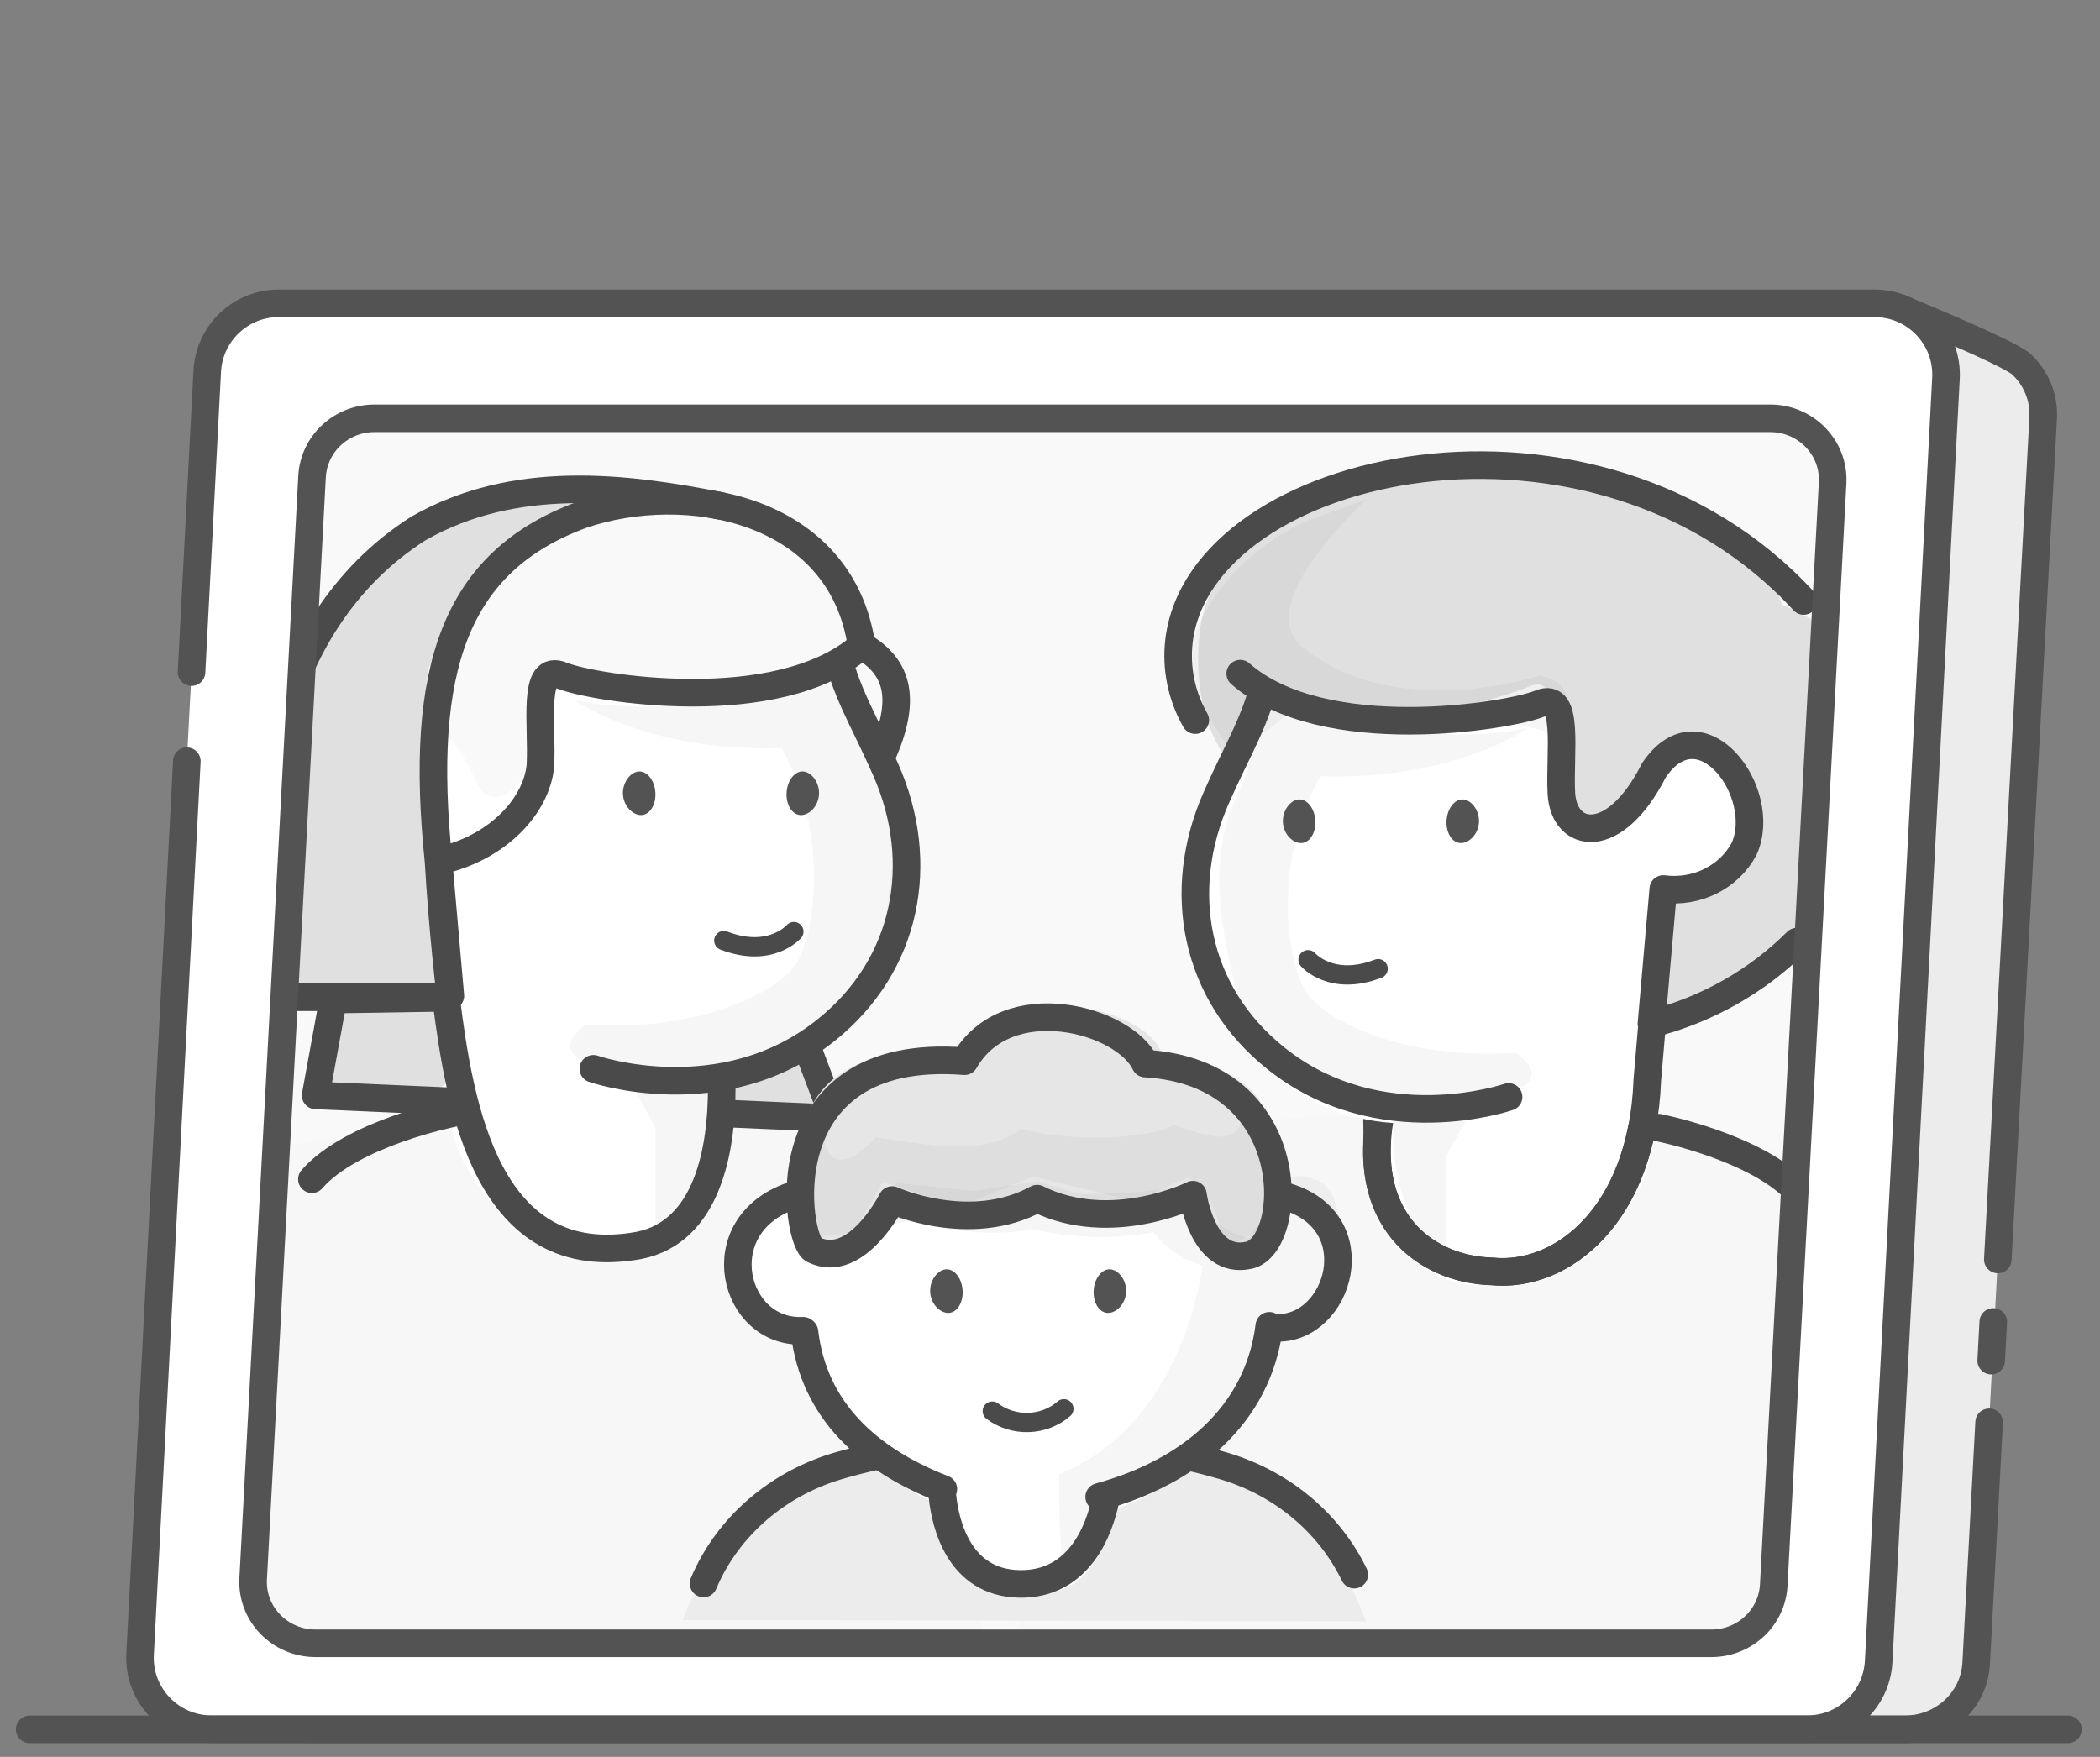 <?xml version="1.0" encoding="UTF-8"?>
<svg id="Layer_2" data-name="Layer 2" xmlns="http://www.w3.org/2000/svg" xmlns:xlink="http://www.w3.org/1999/xlink" viewBox="0 0 152.29 127.43">
  <rect x="0" y="0" width="152.29" height="127.43" fill="#808080" stroke="none"/>
  <defs>
    <style>
      .cls-1, .cls-2, .cls-3, .cls-4, .cls-5 {
        stroke-linecap: round;
        stroke-linejoin: round;
      }

      .cls-1, .cls-2, .cls-3, .cls-5 {
        stroke-width: 2px;
      }

      .cls-1, .cls-3, .cls-5 {
        stroke: #535353;
      }

      .cls-1, .cls-6 {
        fill: #ececec;
      }

      .cls-7 {
        fill: #4a4a4a;
        isolation: isolate;
        opacity: .05;
      }

      .cls-7, .cls-8, .cls-9, .cls-10, .cls-11 {
        fill-rule: evenodd;
      }

      .cls-2, .cls-12, .cls-4, .cls-5 {
        fill: none;
      }

      .cls-2, .cls-4 {
        stroke: #4a4a4a;
      }

      .cls-3, .cls-8 {
        fill: #fff;
      }

      .cls-13 {
        fill: #535353;
      }

      .cls-14 {
        fill: #f9f9f9;
      }

      .cls-9 {
        fill: #e0e0e0;
      }

      .cls-10 {
        fill: #e6e6e6;
      }

      .cls-4 {
        stroke-width: 1.4px;
      }

      .cls-11 {
        fill: #f7f7f7;
      }

      .cls-15 {
        clip-path: url(#clippath);
      }
    </style>
    <clipPath id="clippath">
      <path class="cls-12" d="M128.37,30.34H27.16c-2.41,0-4.4,1.85-4.53,4.22l-4.27,79.94c-.14,2.55,1.93,4.69,4.53,4.69h101.21c2.41,0,4.4-1.85,4.53-4.22l4.27-79.94c.14-2.55-1.93-4.69-4.53-4.69h0Z"/>
    </clipPath>
  </defs>
  <g id="Layer_1-2" data-name="Layer 1">
    <g id="uuid-f7b47505-4318-481b-b6bd-de62b5cd09d1" data-name="Layer 1-2">
      <g>
        <g>
          <path class="cls-1" d="M144.88,91.35l3.29-61.04c.08-1.53-.54-2.92-1.59-3.9-.93-.86-8.92-4.11-8.92-4.11l-110.37,2.72c-2.76,0-5.03,2.1-5.18,4.77l-4.88,90.35c-.16,2.88,2.21,5.29,5.18,5.29h115.72c2.76,0,5.03-2.1,5.18-4.77l.94-17.5"/>
          <line class="cls-5" x1="144.4" y1="98.69" x2="144.55" y2="95.88"/>
          <path class="cls-3" d="M13.55,55.21l-3.39,64.76c-.16,2.96,2.21,5.45,5.18,5.45h115.72c2.76,0,5.03-2.16,5.18-4.91l4.88-93.06c.16-2.96-2.21-5.45-5.18-5.45H20.21c-2.76,0-5.03,2.16-5.18,4.91l-1.14,21.84"/>
          <g>
            <path class="cls-14" d="M128.37,30.34H27.16c-2.41,0-4.4,1.85-4.53,4.22l-4.27,79.94c-.14,2.55,1.93,4.69,4.53,4.69h101.21c2.41,0,4.4-1.85,4.53-4.22l4.27-79.94c.14-2.55-1.93-4.69-4.53-4.69h0Z"/>
            <g class="cls-15">
              <g>
                <path class="cls-11" d="M71.06,120.6l-54.83-1.56,1.57-35.54c25.89-3.74,44.19-3.96,54.9-.65"/>
                <g>
                  <path class="cls-9" d="M59.36,78.72c-.33-.5-.64-1.01-.94-1.53-.39-.68-1.37-.98-2.05-.54-.42.27-.67.7-.73,1.15-.71-.14-1.41-.27-2.14-.27-.78,0-1.54.69-1.5,1.5s.66,1.5,1.5,1.5c.24,0,.48.02.72.05.56.09,1.12.22,1.69.31.88.14,1.67.18,2.55.03.94-.16,1.39-1.45.9-2.2Z"/>
                  <path class="cls-9" d="M32.61,76.06c-.06-.35-.12-.69-.18-1.04-.05-.28-.07-.57-.16-.83-.17-.54-.51-.97-1-1.26-.34-.21-.73-.29-1.12-.35-.46-.08-.93-.13-1.4-.17-.74-.05-1.48-.04-2.22-.03-.16-.15-.36-.26-.58-.31-.77-.18-1.65.23-1.85,1.05-.33,1.37-.52,2.82-.44,4.23.04.73.42,1.48,1.2,1.66.43.1.89.06,1.33.06h4.15c.41.01.85.06,1.25-.06.76-.22,1.21-.93,1.2-1.69,0-.4-.13-.85-.2-1.24l.02-.02Z"/>
                  <path class="cls-9" d="M40.79,35.38c-3.87.5-7.59,1.71-10.92,3.78-1.48.92-2.84,2-3.89,3.39-1.14,1.51-2.01,3.25-2.86,4.94-1.75,3.48-2.9,7.13-3.31,11.01-.2,1.93-.2,3.88,0,5.81.22,2.13.93,4.27.82,6.42-.04.85.73,1.45,1.5,1.5,2.78.17,5.69.43,8.46.2,2.97-.25,1.53-4.09,1.19-5.9-.3-1.65-.61-3.32-.86-5v-11.99c.04-.34.09-.69.15-1.03,1.32-3.25,3.22-6.23,5.61-8.82.14-.15.23-.31.3-.48,1.24-.38,2.51-.65,3.79-.82.81-.11,1.49-.61,1.5-1.5,0-.73-.7-1.6-1.5-1.5h.02Z"/>
                  <polygon class="cls-2" points="22.89 79.45 60.48 81.11 57.03 71.97 24.16 72.5 22.89 79.45"/>
                  <path class="cls-8" d="M61.22,47.79l-10.36,2.52-11.18-2.08-.23,6.01s-1.86,3.58-3.58,3.58c-1.46,0-1.46-2.49-3.38-4.39-.31,3.14-.61,6.31-.63,9.44,0,.07-.02.13-.02.19h.07l.78,16.72c-.17,3.01.96,4.91,2.76,7.26,2.36,3.09,4.28,3.69,9.15,4.06,2.75.25,5.36-1.17,6.51-3.52,1.59-1.06,1.7-3.75,1.64-4.85l-.16-3.31c3.28-2.31,6.44-4.78,9.45-7.4,2.43-2.41,2.43-8.73,2.9-11.14.47-2.41-3.72-13.11-3.72-13.11v.02Z"/>
                  <path class="cls-2" d="M32.81,80.75s-7.29,1.45-10.19,4.78"/>
                  <path class="cls-2" d="M52.34,78.91c0,4.42-1,10.42-6,11.42-11,2-13-10-14-18h-12c-3-12-1-27,10-34,7-4,15-3,21.9-1.64"/>
                  <path class="cls-2" d="M43.03,77.52s9.34,3.25,16.9-2.82c5.86-4.7,7.29-12.12,4.29-18.9-1.3-2.94-2.43-4.85-3.12-7.02"/>
                  <path class="cls-4" d="M57.57,67.57s-1.69,1.96-5.08.65"/>
                  <path class="cls-7" d="M41.65,50.77s5.22,3.8,15.03,3.49c3.52,6.32,2.43,13.68.97,15.75-1.46,2.06-7.05,4.85-15.15,4.3-3.72,2.75,2.81,3.42,2.81,3.42l2.22,4.05v8.1s4.36-3.54,3.84-11.26c2.93-1.4,9.88-2.91,11.22-8.12,2.79-4.59,4.32-10.05,1.01-14.98-1.08-2.38-2.77-4.34-3.56-6.81,0,0-10.56,3.84-18.39,2.06Z"/>
                  <path class="cls-13" d="M57.06,57.31c.12-.87.7-1.47,1.3-1.34s1.14.93,1.02,1.79c-.12.87-.86,1.47-1.46,1.34s-.98-.93-.86-1.79Z"/>
                  <path class="cls-13" d="M47.51,57.31c-.12-.87-.7-1.47-1.3-1.34s-1.14.93-1.02,1.79.86,1.47,1.46,1.34.98-.93.86-1.79Z"/>
                  <path class="cls-2" d="M63.99,54.73c1.7-3.9,1.26-6.31-1.51-7.9-6.04,5.3-19.53,3.08-21.73,2.17-2.2-.91-1.4,3.52-1.56,6.52-.25,2.84-3.01,5.98-7.39,6.93l.86,9.78s-.56-4.66-.86-9.78c-1.44-13.97,1.2-21.73,10.39-25.11,7.48-2.57,18.8-.58,20.29,9.49"/>
                </g>
                <path class="cls-11" d="M74.6,81.21c8.01,2.28,15.89-.78,24.88-.13,8.99.66,8.44,8.76,13.44,1.78,0,0,13.36-2.53,18.39,2.38l-.9,33.91-56.48-.16"/>
                <path class="cls-8" d="M90.4,74.09c-2.43-2.41-2.43-8.73-2.9-11.14-.47-2.41,3.72-13.11,3.72-13.11l10.36,2.52,11.18-2.08.23,6.01s1.86,3.58,3.58,3.58,1.4-3.5,4.65-5.36c3.26-1.86,5.01,0,5.59,4.91.58,4.91-6.28,5.7-6.28,5.7l-.78,16.72c.17,3.01-.96,4.91-2.76,7.26-2.36,3.09-4.28,3.69-9.15,4.06-2.75.25-5.36-1.17-6.51-3.52-1.59-1.06-1.7-3.75-1.64-4.85l.16-3.31c-3.28-2.31-6.44-4.78-9.45-7.4h0Z"/>
                <path class="cls-8" d="M52.8,61.23s-1.41,2.6-5.84.73l5.84-.73Z"/>
                <path class="cls-2" d="M120.29,81.79s7.29,1.45,10.19,4.78"/>
                <path class="cls-9" d="M88.62,54.56c-2.49-3.93-1.56-9.12-1.56-9.12,0,0,1.06-11.4,20.76-11.27,19.26.14,21.39,9.66,21.39,9.66.92.39,1.81.86,2.64,1.4,1.43.92-.67,13.47.21,20.91-3.28,3.66-7.53,6.45-12.32,8.1l.86-9.78c2.43.32,4.79-.87,5.87-2.93,1.85-3.56-1.59-10.45-6.53-5.46-3.34,5.33-7.02,4.36-7.2,1.07-.16-3,.49-8.3-1.71-7.4-2.2.9-11.92,4.29-19.57-.09"/>
                <path class="cls-2" d="M130.3,68.3c-2.86,2.86-6.51,4.93-10.54,5.96l.86-9.78c2.43.32,4.79-.87,5.87-2.93,1.8-4.04-3.12-10.72-6.54-5.7-2.88,5.7-6.54,4.97-6.72,1.7-.16-3,.64-7.44-1.56-6.52-2.2.91-15.7,3.14-21.73-2.17"/>
                <path class="cls-2" d="M130.8,43.59c-15.04-16.38-43.75-10.18-45.3,2.9-.23,1.98.18,3.98,1.18,5.74"/>
                <path class="cls-2" d="M119.81,74.27l-.35,4.08c-.37,9.81-6.21,14.37-11.26,13.87-4.86-.14-9.72-3.8-7.99-11.85l-.72-2.04"/>
                <path class="cls-2" d="M119.07,81.82c-1.44,7.41-6.46,10.83-10.87,10.39-4.31-.12-8.62-3.01-8.34-9.28.02-.53.02-1.11,0-1.73"/>
                <path class="cls-8" d="M107.28,80.76s-9.72,3.3-16.02-4.12c-4.86-5.7-6.51-12.54-2.43-19.01,1.14-1.84,2.14-3.74,3.01-5.7"/>
                <path class="cls-2" d="M109.4,79.56s-9.34,3.25-16.9-2.82c-5.86-4.7-7.29-12.12-4.29-18.9,1.3-2.94,2.43-4.85,3.12-7.02"/>
                <path class="cls-4" d="M94.86,69.61s1.69,1.96,5.08.65"/>
                <path class="cls-6" d="M99.06,117.6c-1.52-4.14-4.86-9.76-10.64-11.4-4.88-1.42-10.05-1.76-15.1-.98h2.89c-5.05-.78-10.22-.44-15.1.98-5.73,1.61-10.1,7.16-11.61,11.3"/>
                <path class="cls-2" d="M51.02,114.85c1.75-4.16,5.47-7.36,10.08-8.62,4.88-1.42,10.05-1.76,15.1-.98h-2.89c5.05-.78,10.22-.44,15.1.98,4.38,1.2,7.94,4.13,9.8,7.98"/>
                <path class="cls-8" d="M58.25,96.58c-4.68-.27-7.4-7.75-1.21-9.94l18.31-4.76,18.51,4.56c6.07,2.19,3.38,10.17-.94,9.95"/>
                <path class="cls-2" d="M58.25,96.52c-5.09.25-7.09-7.59-.87-9.78l18.73-3.1,17.25,3.17c6.07,1.88,3.75,9.58-.74,9.5"/>
                <path class="cls-8" d="M80.94,107.9c-.32,3.18-1.47,7.62-5.47,7.65-5.94,0-6.33-5.38-6.33-5.38l.22-2.17,3.73-4.49"/>
                <path class="cls-8" d="M58.34,96.6c.93,7.93,8.08,13.92,16.57,13.89,8.73-.04,16.08-6.16,17.14-14.3"/>
                <path class="cls-2" d="M68.35,108.56c.21,2,1.21,6.23,5.55,6.32s5.82-3.89,6.28-6.12"/>
                <path class="cls-2" d="M58.34,96.6c.67,5.7,4.62,9.28,10.07,11.4M79.71,108.57c6.54-1.79,11.52-5.9,12.34-12.41"/>
                <path class="cls-7" d="M110.78,52.81s-5.22,3.8-15.03,3.49c-3.52,6.32-2.43,13.68-.97,15.75,1.46,2.06,7.05,4.85,15.15,4.3,3.72,2.75-2.81,3.42-2.81,3.42l-2.22,4.05v8.1s-4.36-3.54-3.84-11.26c-2.93-1.4-9.88-2.91-11.23-8.12-1.35-5.21-2.21-10.17-.26-14.52,1.08-2.38,2.01-4.8,2.81-7.28,0,0,10.56,3.84,18.39,2.06h.01Z"/>
                <path class="cls-10" d="M91.28,80.2c2.96,3.51,2.03,10.15-1.21,10.86s-3.88-4.4-3.88-4.4c0,0-5.67,1.95-10.07-.32-3.9,1.92-11.07.71-11.07.71,0,0-2.43,5.12-5.49,3.61-1.21-.47-6.17-16.23,10.13-14.11,4.29-6,13.8-3.24,14.58,0,3.23.95,5.04.76,7.09,3.2"/>
                <path class="cls-2" d="M90.54,91.05c-3.35.72-4.03-4.4-4.03-4.4,0,0-5.93,2.95-11.3.29-4.86,2.67-10.52.1-10.52.1,0,0-2.56,5.12-5.67,3.61-1.3-.47-3.64-14.82,10.93-13.68,3.07-5.36,11.58-3.04,13.1.17,11.46.67,10.85,13.21,7.5,13.91h-.01Z"/>
                <path class="cls-8" d="M77.15,94.38c-1.44,1.26-3.65,1.33-5.19.17l5.19-.17Z"/>
                <path class="cls-4" d="M77.15,102.18c-1.44,1.26-3.65,1.33-5.19.17"/>
                <path class="cls-7" d="M59.71,82.41s.33,3.79,3.78.1c3.55.4,7.59,1.52,10.56-.62,4.63,1.14,9.91.51,11.04-.3,3.06,1,5.11,1.81,5.11-1.77,1.73,1.61,1.99,4.85,1.99,4.85,0,0,0,4.36-.91,4.65-.91.3-2.54,1.82-2.81-.25-.31-1.43-1.11-2.72-2.28-3.67l-3.98,1.7-7.29-1.77-5.33,2.18-5.55-1.78-2.14,3.65-3.23.44-1.02-5.8,1.88-1.27"/>
                <path class="cls-7" d="M61.9,89.39l3.92-.83s5.44,1.46,8.98.57c2.89.69,5.91.77,8.84.25.89,1.14,2.13,1.98,3.56,2.42,0,0-1.21,11.4-10.4,15.13-.03,2.24.06,4.48.27,6.7l2.66-3.19s-.08-2.42.45-2.54c.53-.13,9.4-3.65,11.72-11.56l4.69-3.07s1.77-6.64-1.21-7.73c-2.99-1.09-3,1.86-3,1.86l-1.9,2.42s-2.79-.81-3.07-2.35-.95-1.53-.95-1.53c-2.71.49-5.47.71-8.24.64l-2.96-.88-4.67.68-5.53-.57-3.17,3.58h0Z"/>
                <path class="cls-7" d="M99.18,36.17s-8.5,7.56-4.75,10.73c3.75,3.17,10.06,4.15,17.21,2.12,3.3.38,1.86,4.38,1.86,4.38l-3.86-.98s-13.73.75-16.34-.54l-1.77,1.36-.96,2.58s-5.88-5.59-3.55-10.73c1.62-3.22,4.38-5.81,7.81-7.32l4.35-1.6Z"/>
                <path class="cls-13" d="M95.37,59.34c-.12-.87-.7-1.47-1.3-1.34s-1.14.93-1.02,1.79c.12.87.86,1.47,1.46,1.34s.98-.93.86-1.79Z"/>
                <path class="cls-13" d="M104.92,59.34c.12-.87.7-1.47,1.3-1.34s1.14.93,1.02,1.79-.86,1.47-1.46,1.34-.98-.93-.86-1.79Z"/>
                <g>
                  <path class="cls-13" d="M69.79,93.42c-.12-.87-.7-1.47-1.3-1.34s-1.14.93-1.02,1.79.86,1.47,1.46,1.34.98-.93.86-1.79Z"/>
                  <path class="cls-13" d="M79.33,93.42c.12-.87.7-1.47,1.3-1.34s1.14.93,1.02,1.79c-.12.87-.86,1.47-1.46,1.34s-.98-.93-.86-1.79Z"/>
                </g>
              </g>
            </g>
            <path class="cls-5" d="M128.37,30.34H27.16c-2.41,0-4.4,1.85-4.53,4.22l-4.27,79.94c-.14,2.55,1.93,4.69,4.53,4.69h101.21c2.41,0,4.4-1.85,4.53-4.22l4.27-79.94c.14-2.55-1.93-4.69-4.53-4.69h0Z"/>
          </g>
          <line class="cls-5" x1="2.15" y1="125.43" x2="149.96" y2="125.43"/>
        </g>
        <rect class="cls-12" x="0" y="0" width="152.29" height="127.43"/>
      </g>
    </g>
  </g>
</svg>